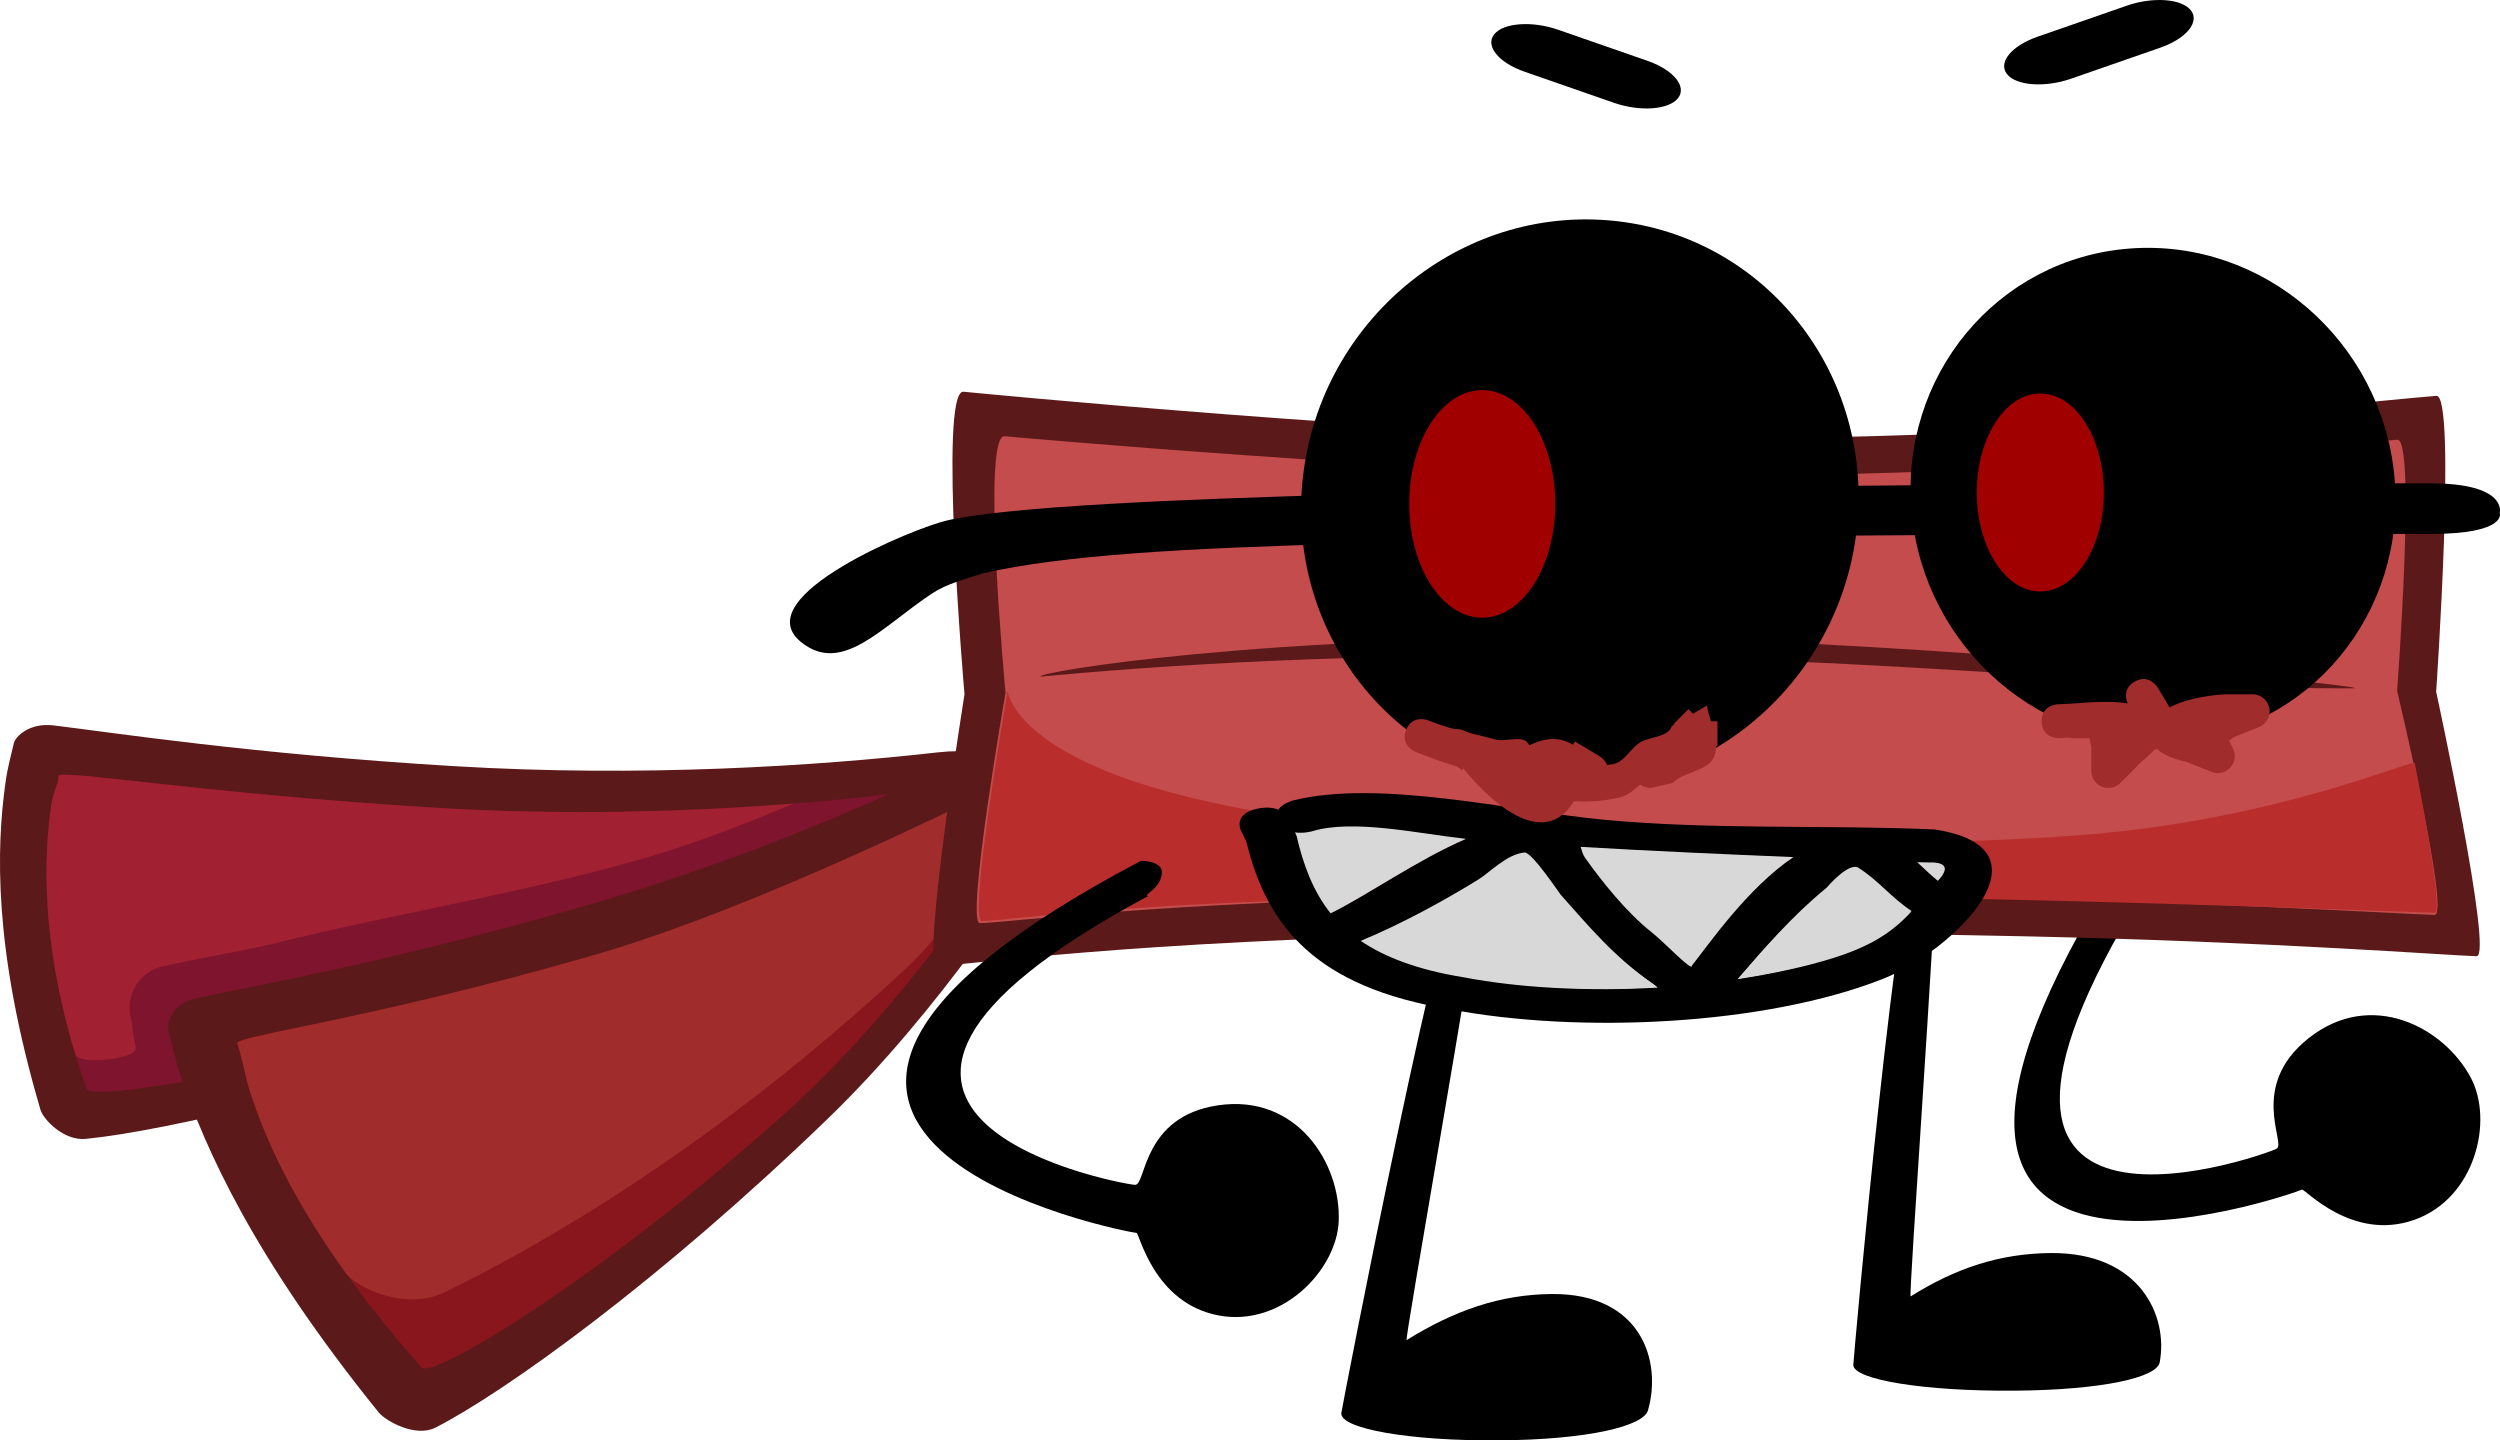 <svg version="1.1" xmlns="http://www.w3.org/2000/svg" xmlns:xlink="http://www.w3.org/1999/xlink" width="146.961" height="84.672" viewBox="0,0,146.961,84.672"><g transform="translate(-166.52,-137.946)"><g data-paper-data="{&quot;isPaintingLayer&quot;:true}" fill-rule="nonzero" stroke="none" stroke-linejoin="miter" stroke-miterlimit="10" stroke-dasharray="" stroke-dashoffset="0" style="mix-blend-mode: normal"><g stroke-width="0" stroke-linecap="round"><path d="M223.493,185.494c-5.564,3.605 -14.278,8.591 -22.876,11.668c-13.25,4.741 -24.457,7.271 -29.033,7.731c-1.357,0.136 -2.53,-1.185 -2.68,-1.695c-2.801,-9.506 -2.588,-15.446 -2.065,-19.226c0.126,-0.91 0.339,-1.674 0.496,-2.343c0.094,-0.398 0.929,-1.211 2.332,-1.041c3.599,0.437 11.651,1.68 23.513,2.394c11.025,0.664 21.277,-0 28.464,-0.808c3.298,-0.371 5.883,0.707 1.849,3.321z" fill="#5c1919"/><path d="M222.113,184.18c1.036,-0.161 -11.53,8.1 -23.831,12.049c-14.25,4.575 -26.405,6.485 -26.667,5.739c-2.788,-7.929 -2.53,-13.601 -2.089,-16.621c0.161,-1.101 0.392,-1.088 0.443,-1.784c0.03,-0.417 8.368,1.021 22.072,1.863c13.37,0.821 25.362,-0.513 30.073,-1.246z" fill="#7e142d"/><path d="M174.137,197.189c0,0.291 0.05,0.571 0.142,0.831c0,0.26 0.079,0.808 0.225,1.508c0.142,0.681 -3.357,1.058 -3.557,0.394c-2.072,-6.864 -1.822,-11.822 -1.421,-14.576c0.161,-1.101 0.392,-1.088 0.443,-1.784c0.03,-0.417 8.368,1.021 22.072,1.863c7.954,0.488 15.42,0.214 21.156,-0.242c-2.769,1.144 -5.55,2.254 -8.342,3.076c-7.362,2.168 -14.837,3.318 -22.253,5.155c-1.917,0.475 -6.567,1.255 -6.936,1.47c-0.897,0.379 -1.527,1.268 -1.527,2.304z" fill="#a12031"/></g><g stroke-width="0" stroke-linecap="round"><g data-paper-data="{&quot;index&quot;:null}"><path d="M230.527,183.462c-3.345,5.741 -8.917,14.031 -15.346,20.246c-9.909,9.579 -19.037,16.103 -23.055,18.156c-1.192,0.609 -2.948,-0.398 -3.346,-0.89c-7.406,-9.169 -10.211,-15.568 -11.637,-19.774c-0.343,-1.013 -0.532,-1.899 -0.724,-2.666c-0.114,-0.456 0.251,-1.608 1.639,-1.906c3.563,-0.765 11.669,-2.192 23.046,-5.485c10.574,-3.06 19.76,-7.271 26.026,-10.587c2.876,-1.522 5.821,-1.257 3.396,2.906z" fill="#5c1919"/><path d="M228.581,182.533c0.88,-0.526 -6.613,12.568 -16.041,20.978c-10.921,9.743 -20.623,15.529 -21.244,14.824c-6.597,-7.493 -8.911,-12.7 -10.029,-16.068c-0.407,-1.228 -0.499,-2.216 -0.804,-2.975c-0.182,-0.454 7.667,-1.369 20.819,-5.156c12.832,-3.694 23.294,-9.213 27.299,-11.604z" fill="#88161c"/></g><path d="M181.267,202.268c-0.407,-1.228 -0.499,-2.216 -0.804,-2.975c-0.182,-0.454 7.667,-1.369 20.819,-5.156c10.25,-2.951 23.719,-9.869 23.658,-9.781c-0.029,0.042 -0.08,5.772 -5.094,10.451c-11.46,10.694 -21.893,16.533 -27.205,19.109c-2.288,1.11 -5.176,-0.271 -5.814,-1.161c-3.291,-4.592 -4.744,-8.03 -5.56,-10.488z" fill="#a12c2c"/></g><path d="M301.837,207.877c-0.31,0.183 -29.208,10.346 -10.744,-19.053c-0.016,-0.001 1.003,-0.587 1.365,-0.098c0.558,0.838 -0.34,1.888 0.047,1.663c-14.566,23.572 7.999,15.142 7.857,15.073c0.532,-0.343 -1.652,-3.678 1.85,-6.471c3.682,-2.937 7.977,-0.667 9.557,2.315c1.347,2.543 0.248,7.086 -3.321,8.347c-3.677,1.298 -6.463,-1.863 -6.611,-1.776z" data-paper-data="{&quot;index&quot;:null}" fill="#000000" stroke-width="0" stroke-linecap="butt"/><path d="M245.371,220.998c0.048,-0.36 6.098,-31.759 7.759,-33.874c0.017,-0.022 1.026,-0.67 0.863,0.506c-0.93,6.709 -4.929,29.183 -4.786,29.094c2.798,-1.739 5.493,-2.686 8.54,-2.71c5.248,-0.042 6.484,3.942 5.648,6.84c-0.267,0.926 -3.499,1.721 -8.747,1.763c-5.248,0.042 -9.402,-0.683 -9.278,-1.619z" fill="#000000" stroke-width="0" stroke-linecap="butt"/><path d="M275.466,218.175c0.008,-0.339 2.63,-29.87 4.06,-31.859c0.015,-0.021 0.953,-0.63 0.918,0.476c-0.197,6.31 -1.742,27.447 -1.609,27.363c2.608,-1.636 5.2,-2.526 8.244,-2.549c5.244,-0.04 6.915,3.707 6.395,6.433c-0.166,0.871 -3.311,1.619 -8.554,1.658c-5.244,0.04 -9.477,-0.642 -9.455,-1.522z" fill="#000000" stroke-width="0" stroke-linecap="butt"/><g stroke-width="0"><g><path d="M265.735,163.701c21.09,0.141 37.114,-1.919 44.005,-2.485c1.194,-0.098 -0.012,17.394 -0.012,17.394c0,0 3.386,15.578 2.375,15.548c-1.667,-0.048 -12.052,-0.856 -26.447,-1.169c-9.658,-0.21 -22.876,-0.324 -32.394,-0.135c-20.888,0.416 -29.636,1.829 -31.672,1.87c-0.925,0.019 1.627,-15.968 1.627,-15.968c0,0 -1.555,-17.911 -0.056,-17.782c0,0 26.793,2.621 42.573,2.726z" fill="#5c1919" stroke-linecap="round"/><path d="M265.069,165.904c19.563,0.12 35.983,-1.627 42.375,-2.107c1.107,-0.083 -0.011,14.749 -0.011,14.749c0,0 3.141,13.209 2.203,13.184c-1.546,-0.041 -12.736,-0.726 -26.089,-0.991c-8.959,-0.178 -21.219,-0.275 -30.048,-0.114c-19.376,0.353 -27.49,1.551 -29.378,1.586c-0.858,0.016 1.509,-13.541 1.509,-13.541c0,0 -1.442,-15.188 -0.052,-15.078c0,0 24.853,2.222 39.49,2.312z" fill="#c44c4c" stroke-linecap="round"/><path d="M309.656,191.603c-1.546,-0.041 -15.179,-0.583 -28.532,-0.848c-8.959,-0.178 -21.219,-0.275 -30.048,-0.114c-19.376,0.353 -24.942,1.409 -26.831,1.444c-0.858,0.016 1.509,-13.541 1.509,-13.541c0,0 0.457,7.442 29.948,8.561c11.341,0.431 27.26,0.735 36.307,-0.385c9.89,-1.224 16.406,-4.178 16.464,-3.91c0,0 1.75,8.807 1.182,8.792z" fill="#ba2d2d" stroke-linecap="round"/><path d="M304.965,178.407c-11.508,0.073 -24.773,-1.535 -42.025,-1.857c-17.154,-0.321 -29.017,0.59 -35.252,1.17c-0.42,-0.227 13.067,-2.552 35.425,-2.279c14.714,0.179 42.233,2.739 41.852,2.967z" data-paper-data="{&quot;index&quot;:null}" fill="#5c1919" stroke-linecap="butt"/></g><path d="M213.585,175.667c-3.205,-2.645 6.788,-6.735 8.64,-7.134c3.553,-0.802 13.461,-1.242 24.006,-1.532c23.33,-0.643 54.435,-0.644 63.132,-0.644c4.595,0 4.103,1.732 4.103,1.732c0,0 0.492,1.246 -4.103,1.246c-8.76,0 -39.877,-0.076 -63.267,0.564c-9.972,0.273 -17.074,0.669 -21.814,1.754c-0.996,0.337 -2.076,0.589 -2.97,1.18c-2.974,1.965 -5.309,4.831 -7.727,2.835z" fill="#000000" stroke-linecap="butt"/><g fill="#000000" stroke-linecap="butt"><path d="M260.938,150.888c9.009,0.667 15.618,8.66 14.762,17.852c-0.856,9.192 -8.853,16.103 -17.861,15.436c-9.009,-0.667 -15.618,-8.66 -14.762,-17.852c0.856,-9.192 8.853,-16.103 17.861,-15.436z"/><path d="M245.958,166.5c0.725,-7.846 7.496,-13.745 15.123,-13.175c7.627,0.569 13.223,7.391 12.498,15.237c-0.725,7.846 -7.496,13.745 -15.123,13.175c-7.627,-0.569 -13.223,-7.391 -12.498,-15.237z"/><path d="M307.276,165.982c0.745,7.996 -5.005,14.949 -12.841,15.53c-7.837,0.58 -14.793,-5.431 -15.538,-13.428c-0.745,-7.996 5.005,-14.949 12.841,-15.53c7.837,-0.58 14.793,5.431 15.538,13.428z"/><path d="M304.77,166.136c0.63,6.825 -4.237,12.76 -10.873,13.255c-6.635,0.495 -12.525,-4.636 -13.156,-11.461c-0.63,-6.825 4.237,-12.76 10.873,-13.255c6.635,-0.495 12.525,4.636 13.156,11.461z"/></g><path d="M256.145,142.163c-1.533,-0.533 -2.334,-1.518 -1.79,-2.199v0c0.544,-0.681 2.228,-0.802 3.761,-0.269l5.252,1.827c1.533,0.533 2.334,1.518 1.79,2.199v0c-0.544,0.681 -2.228,0.802 -3.761,0.269z" fill="#000000" stroke-linecap="butt"/><path d="M288.263,142.574c-1.533,0.533 -3.217,0.413 -3.761,-0.269v0c-0.544,-0.681 0.257,-1.666 1.79,-2.199l5.252,-1.827c1.533,-0.533 3.217,-0.413 3.761,0.269v0c0.544,0.681 -0.257,1.666 -1.79,2.199z" data-paper-data="{&quot;index&quot;:null}" fill="#000000" stroke-linecap="butt"/><path d="M253.651,160.878c2.371,0 4.292,2.995 4.292,6.689c0,3.694 -1.922,6.689 -4.292,6.689c-2.371,0 -4.292,-2.995 -4.292,-6.689c0,-3.694 1.922,-6.689 4.292,-6.689z" fill="#a10000" stroke-linecap="butt"/><path d="M290.192,166.897c0,3.214 -1.672,5.819 -3.734,5.819c-2.062,0 -3.734,-2.605 -3.734,-5.819c0,-3.214 1.672,-5.819 3.734,-5.819c2.062,0 3.734,2.605 3.734,5.819z" fill="#a10000" stroke-linecap="butt"/></g><path d="M233.328,210.422c-0.36,0.002 -30.458,-5.695 0.259,-21.872c-0.014,-0.009 1.162,-0.005 1.23,0.6c0.062,1.005 -1.241,1.463 -0.793,1.463c-24.422,13.09 -0.672,17.111 -0.761,16.981c0.632,-0.03 0.414,-4.01 4.845,-4.671c4.659,-0.695 7.236,3.423 7.108,6.795c-0.109,2.876 -3.339,6.256 -7.058,5.556c-3.833,-0.721 -4.657,-4.853 -4.83,-4.852z" data-paper-data="{&quot;index&quot;:null}" fill="#000000" stroke-width="0" stroke-linecap="butt"/><g stroke-width="0.5" stroke-linecap="butt"><path d="M278.748,191.477l0.073,0.043c0.002,-0.002 0.003,-0.004 0.005,-0.006c-1.2,-0.777 -1.907,-1.768 -3.087,-2.507c-0.575,-0.36 -1.838,1.168 -1.845,1.173c-2.02,1.655 -3.582,3.449 -5.175,5.291c1.964,-0.302 3.836,-0.719 5.523,-1.246c2.214,-0.692 3.466,-1.473 4.552,-2.674c-0.031,-0.045 -0.046,-0.073 -0.046,-0.073zM263.612,195.741c-2.263,-1.562 -3.762,-3.327 -5.409,-5.172c-0.071,-0.08 -1.65,-2.498 -2.072,-2.461c-1.037,0.092 -2.022,1.183 -2.663,1.58c-2.042,1.261 -4.469,2.55 -6.881,3.56c1.422,0.963 3.342,1.671 5.966,2.096c3.411,0.656 7.418,0.858 11.359,0.629c-0.098,-0.082 -0.197,-0.161 -0.3,-0.232zM259.756,188.397c0.978,1.38 2.414,3.136 3.906,4.315c0.786,0.621 2.373,2.373 2.313,1.94c1.045,-1.317 3.22,-4.477 5.905,-6.293c-4.137,-0.172 -8.25,-0.353 -12.382,-0.597c0.063,0.219 0.121,0.442 0.258,0.635zM240.471,185.475c0.517,-0.102 0.907,-0.048 1.194,0.065c0.253,-0.373 0.857,-0.537 0.857,-0.537c5.064,-1.27 12.899,0.611 18.137,1.117c6.443,0.623 13.082,0.301 19.573,0.585c7.348,1.103 1.017,7.183 -3.009,8.777c-6.922,2.741 -17.879,3.249 -25.47,1.792c-7.858,-1.294 -10.758,-4.85 -11.964,-9.845l-0.341,-0.708c0,0 -0.44,-0.958 1.022,-1.246zM242.711,186.908l0.096,0.217c0.394,1.724 0.978,3.225 1.978,4.472c2.083,-1.019 4.993,-3.085 7.843,-4.315c-2.798,-0.304 -6.525,-1.176 -8.934,-0.432c0,0 -0.471,0.128 -0.982,0.058zM279.9,188.693c-0.208,-0.009 -0.415,-0.018 -0.623,-0.027c0.381,0.35 0.753,0.709 1.129,1.015c0.507,-0.547 0.787,-1.027 -0.506,-0.988z" fill="#000000"/><path d="M280.438,189.727c-0.376,-0.307 -0.834,-0.746 -1.214,-1.096c0.207,0.009 0.453,0.004 0.661,0.013c1.293,-0.039 1.061,0.536 0.553,1.083z" data-paper-data="{&quot;noHover&quot;:false,&quot;origItem&quot;:[&quot;Path&quot;,{&quot;applyMatrix&quot;:true,&quot;segments&quot;:[[[554.97498,378.58592],[2.17668,-0.07741],[-0.34953,-0.018]],[[553.92707,378.53228],[0.34909,0.01777],[0.64089,0.70023]],[[555.82715,380.56278],[-0.63262,-0.61319],[0.85374,-1.094]]],&quot;closed&quot;:true}]}" fill="#d8d8d8"/><path d="M278.868,191.54c-1.086,1.201 -2.401,2.042 -4.615,2.733c-1.687,0.527 -3.625,0.929 -5.589,1.231c1.593,-1.842 3.212,-3.721 5.233,-5.376c0.007,-0.005 1.295,-1.529 1.87,-1.169c1.18,0.74 1.934,1.766 3.134,2.543c-0.002,0.002 -0.153,0.024 -0.154,0.026l-0.073,-0.042c0,0 0.164,0.007 0.195,0.052z" data-paper-data="{&quot;noHover&quot;:false,&quot;origItem&quot;:[&quot;Path&quot;,{&quot;applyMatrix&quot;:true,&quot;segments&quot;:[[553.03551,384.15373],[[553.15888,384.23903],[0,0],[0.00284,-0.00376]],[[553.1674,384.22773],[-0.00284,0.00377],[-2.0199,-1.55454]],[[547.96987,379.21295],[1.98682,1.47926],[-0.96727,-0.72017]],[[544.86466,381.55889],[0.01097,-0.01067],[-3.40136,3.30964]],[[536.15216,392.13992],[2.68196,-3.68377],[3.3066,-0.60469]],[[545.44958,389.64853],[-2.83926,1.05399],[3.72705,-1.38355]],[[553.11239,384.30036],[-1.82841,2.40198],[-0.05264,-0.09018]]],&quot;closed&quot;:true}]}" fill="#d8d8d8"/><path d="M259.44,187.729c4.133,0.244 8.365,0.429 12.502,0.601c-2.685,1.817 -4.918,5.055 -5.963,6.372c0.06,0.433 -1.582,-1.331 -2.368,-1.953c-1.492,-1.18 -2.938,-3.002 -3.917,-4.382c-0.137,-0.194 -0.192,-0.419 -0.255,-0.638z" data-paper-data="{&quot;noHover&quot;:false,&quot;origItem&quot;:[&quot;Path&quot;,{&quot;applyMatrix&quot;:true,&quot;segments&quot;:[[[521.06454,377.9947],[-0.23104,-0.38724],[1.64706,2.76057]],[[527.64019,386.62561],[-2.51233,-2.35907],[1.32317,1.24245]],[[531.53376,390.50536],[0.10085,0.86689],[1.75936,-2.63487]],[[541.47464,377.91876],[-4.51978,3.63342],[-6.96486,-0.34371]],[[520.62966,376.72404],[6.95735,0.48819],[0.10586,0.43835]]],&quot;closed&quot;:true}]}" fill="#d8d8d8"/><path d="M263.975,196.001c-3.941,0.229 -8.047,0.043 -11.459,-0.613c-2.624,-0.425 -4.582,-1.167 -6.005,-2.13c2.412,-1.01 4.881,-2.354 6.922,-3.615c0.642,-0.396 1.671,-1.492 2.708,-1.584c0.422,-0.037 2.05,2.4 2.121,2.48c1.647,1.845 3.149,3.669 5.412,5.23c0.103,0.071 0.202,0.15 0.3,0.233z" data-paper-data="{&quot;noHover&quot;:false,&quot;origItem&quot;:[&quot;Path&quot;,{&quot;applyMatrix&quot;:true,&quot;segments&quot;:[[[527.55581,392.68158],[0.17309,0.14192],[-3.80987,-3.1238]],[[518.44999,382.33782],[2.77251,3.68944],[-0.11955,-0.15909]],[[514.96154,377.41573],[0.71081,-0.07483],[-1.74548,0.18376]],[[510.47808,380.57503],[1.08003,-0.79271],[-3.43697,2.52262]],[[498.89456,387.69585],[4.06036,-2.02075],[2.39437,1.92609]],[[508.93848,391.88786],[-4.41769,-0.84953],[5.74253,1.31231]],[[528.06108,393.14568],[-6.63433,0.45782],[-0.16507,-0.16471]]],&quot;closed&quot;:true}]}" fill="#d8d8d8"/><path d="M243.636,186.817c2.41,-0.745 6.261,0.136 9.059,0.44c-2.85,1.23 -5.873,3.36 -7.955,4.379c-0.999,-1.247 -1.603,-2.814 -1.997,-4.538l-0.095,-0.218c0.511,0.07 0.988,-0.063 0.988,-0.063z" data-paper-data="{&quot;noHover&quot;:false,&quot;origItem&quot;:[&quot;Path&quot;,{&quot;applyMatrix&quot;:true,&quot;segments&quot;:[[[492.37031,375.01532],[0.86003,0.14072],[0,0]],[[492.53214,375.44879],[0,0],[0.66313,3.44794]],[[495.86137,384.39287],[-1.68244,-2.49411],[3.50618,-2.03777]],[[509.06433,375.76306],[-4.79775,2.45943],[-4.71008,-0.60778]],[[494.02394,374.89943],[4.05642,-1.48904],[0,0]]],&quot;closed&quot;:true}]}" fill="#d8d8d8"/></g><path d="M262.931,184.066c-0.376,0.336 -0.754,0.659 -1.23,0.767c-0.878,0.2 -1.777,0.268 -2.663,0.212c-1.681,2.77 -4.623,0.369 -6.495,-1.92l-0.065,0.097l-0.33,-0.22c-0.928,-0.272 -1.874,-0.645 -2.41,-0.853c0,0 -0.928,-0.371 -0.557,-1.3c0.371,-0.928 1.3,-0.557 1.3,-0.557c0.516,0.214 1.034,0.378 1.555,0.52c0.039,-0.005 0.08,-0.007 0.12,-0.007c0.139,0 0.272,0.028 0.392,0.08l0.401,0.16c0.493,0.12 0.987,0.235 1.483,0.371c0.629,0.172 1.625,-0.306 1.939,0.266c0.014,0.025 0.027,0.05 0.04,0.074c1.079,-0.496 1.788,-0.476 2.577,-0.035l0.114,-0.19l1.446,0.868c0.199,0.115 0.355,0.296 0.437,0.514c0.111,-0.012 0.223,-0.026 0.337,-0.044c0.734,-0.116 1.085,-1.061 1.764,-1.362c0.584,-0.258 1.506,-0.266 1.707,-0.872l0.143,-0.084l-0.039,-0.039l0.877,-0.877l0.267,0.267l0.823,-0.483c0.046,0.305 0.137,0.614 0.232,0.924h0.385v1.462h-0.081c-0.001,0.189 -0.028,0.377 -0.091,0.561c-0.315,0.927 -1.781,0.902 -2.46,1.608l-1.292,0.293c0,0 -0.343,0 -0.627,-0.201z" fill="#a12c2c" stroke-width="0.5" stroke-linecap="butt"/><path d="M293.316,181.973c-0.049,0.017 -0.099,0.033 -0.15,0.048c-0.325,0.38 -0.812,0.692 -1.126,1.076l-0.877,0.877c-0.181,0.181 -0.431,0.293 -0.707,0.293c-0.552,0 -1,-0.448 -1,-1v-1.423c-0.039,-0.166 -0.076,-0.333 -0.11,-0.5h-0.936c-0.103,0 -0.203,-0.016 -0.296,-0.045c-0.232,0.027 -0.433,0.045 -0.581,0.045c0,0 -1,0 -1,-1c0,-1 1,-1 1,-1c0.852,0 2.659,-0.279 4.064,-0.046c-0.105,-0.24 -0.289,-0.865 0.392,-1.273c0.857,-0.514 1.372,0.343 1.372,0.343l0.697,1.162c1.109,-0.589 2.737,-0.761 3.416,-0.77h1.462c0.552,0 1,0.448 1,1c0,0.429 -0.27,0.795 -0.65,0.937l-1.416,0.567c-0.105,0.076 -0.21,0.15 -0.315,0.221l0.221,0.441c0.073,0.139 0.115,0.297 0.115,0.465c0,0.552 -0.448,1 -1,1c-0.139,0 -0.272,-0.028 -0.392,-0.08l-1.441,-0.576c-0.692,-0.154 -1.349,-0.389 -1.738,-0.76z" fill="#a12c2c" stroke-width="0.5" stroke-linecap="butt"/></g></g></svg>